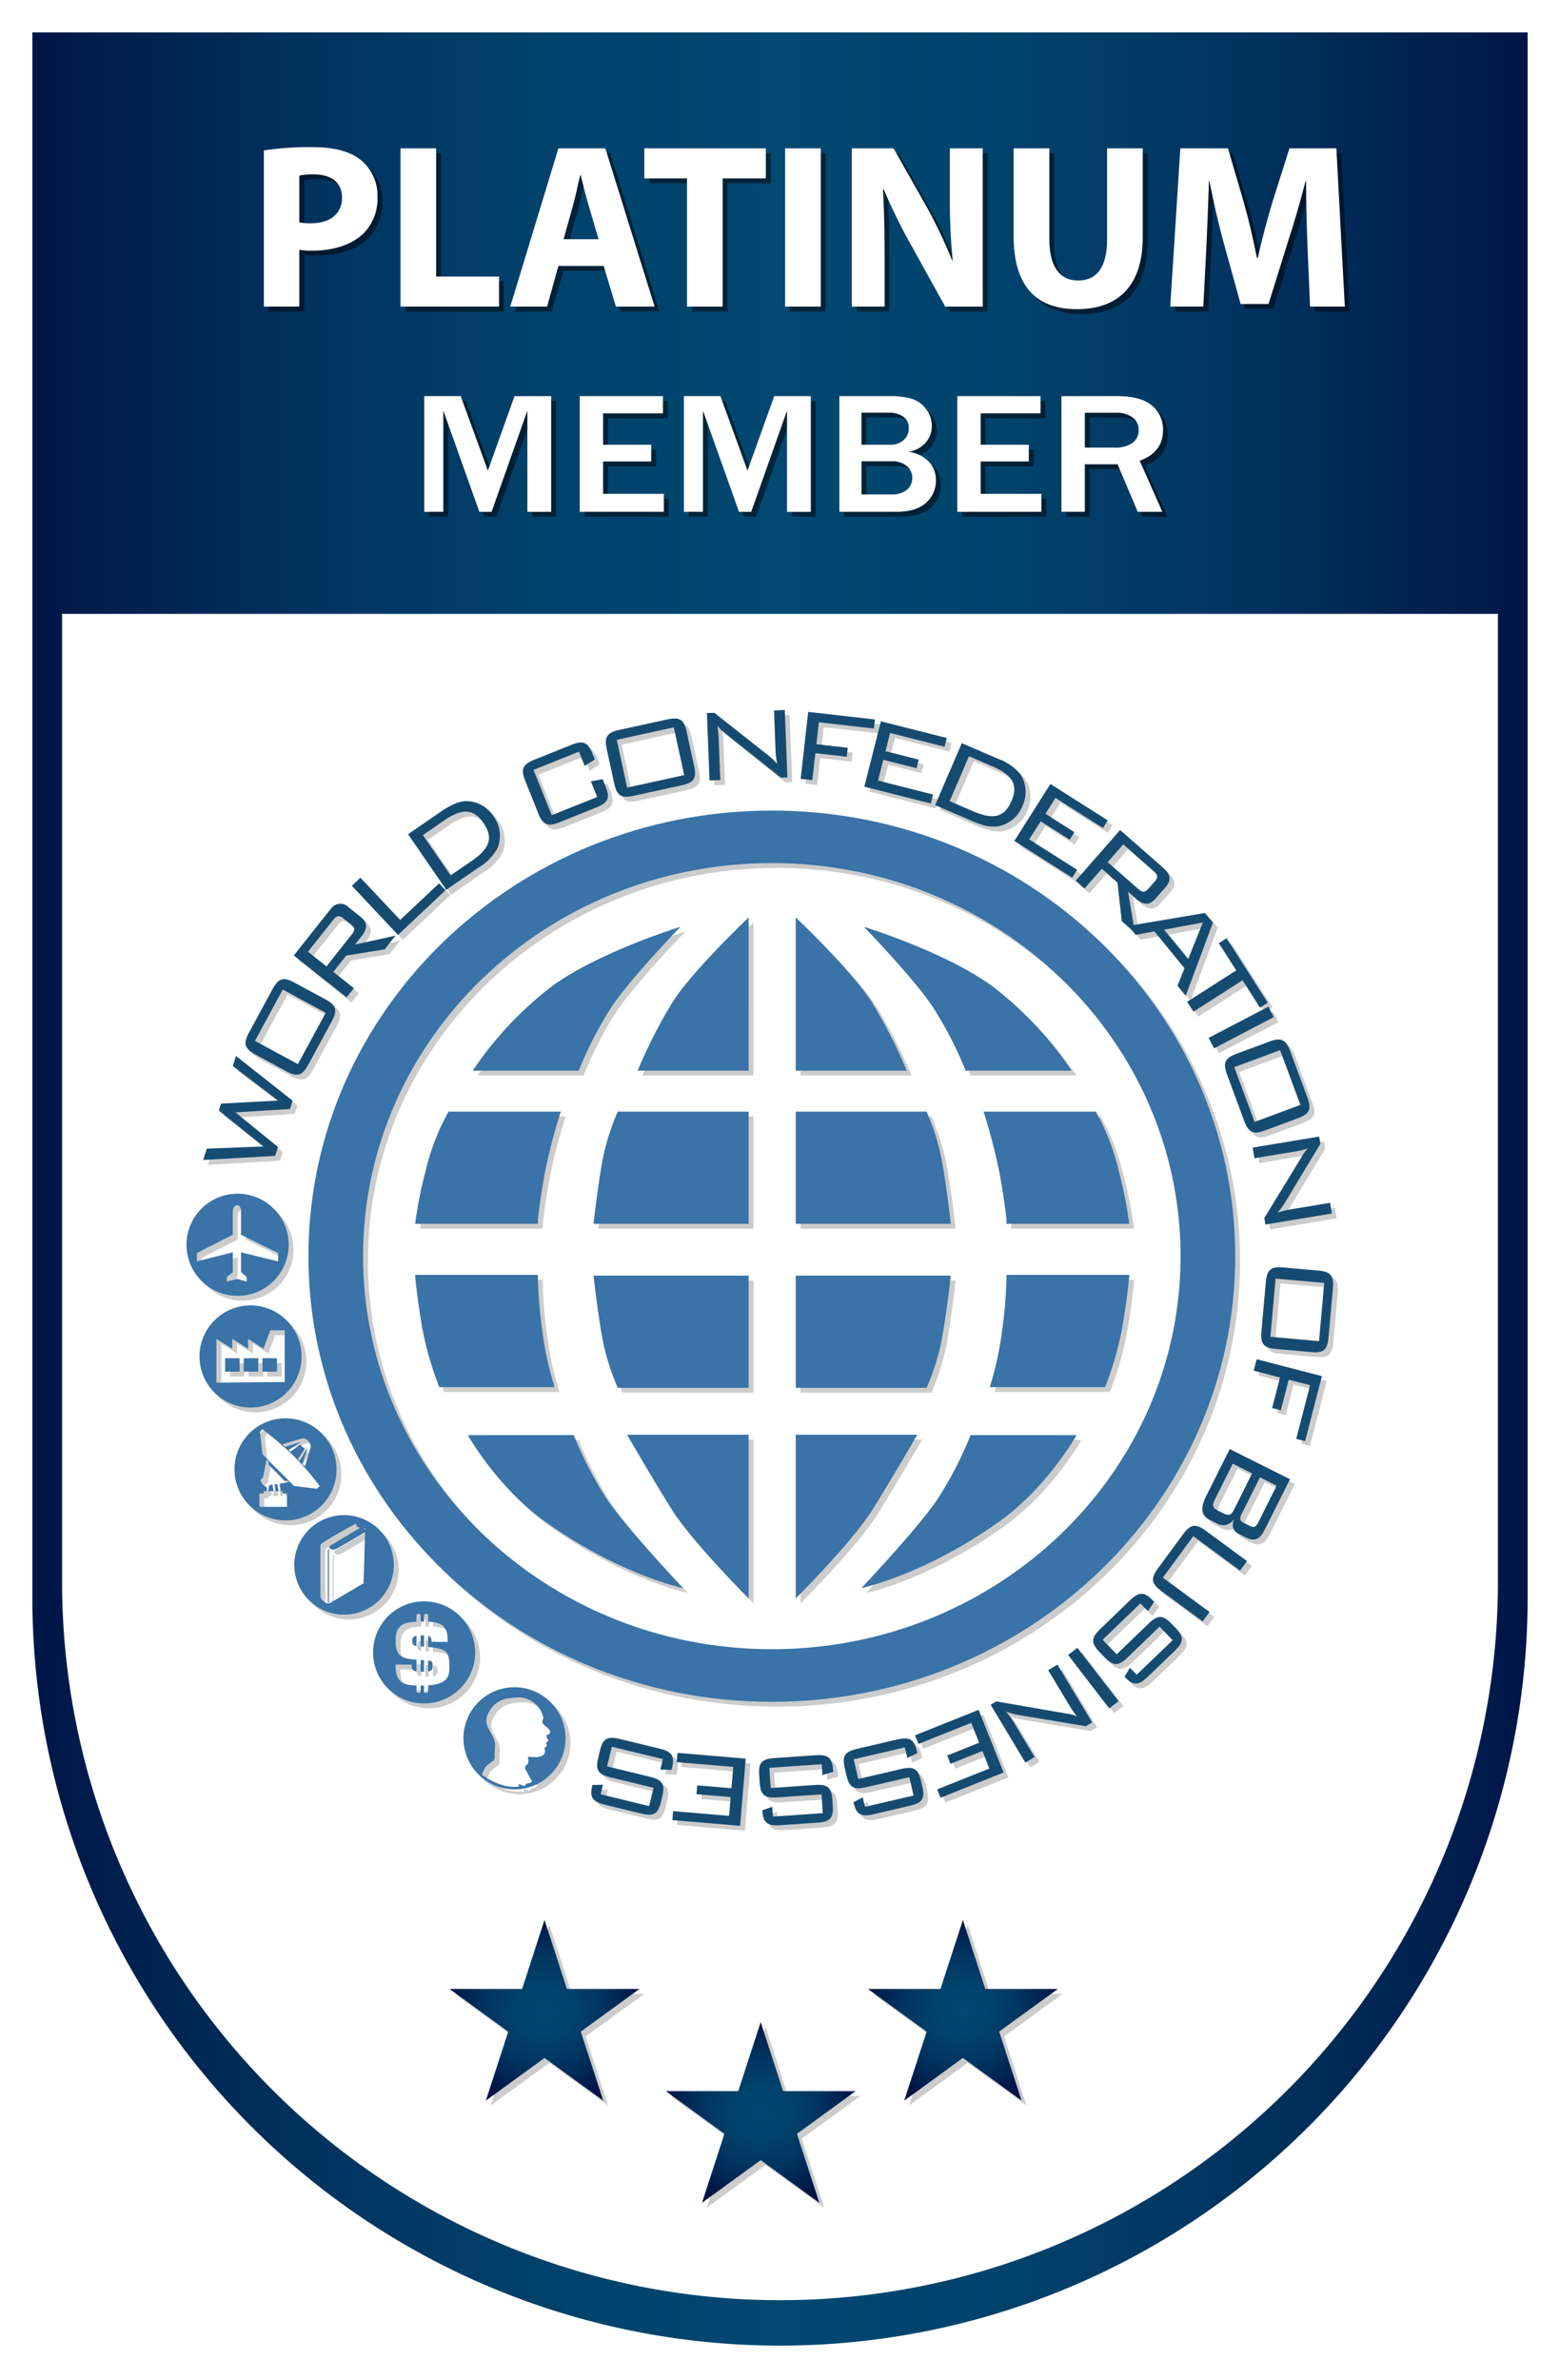 <?xml version="1.0" encoding="UTF-8"?> <svg xmlns="http://www.w3.org/2000/svg" xmlns:xlink="http://www.w3.org/1999/xlink" width="289.267" height="441.067" viewBox="0 0 289.267 441.067"><defs><linearGradient id="linear-gradient" y1="0.5" x2="1" y2="0.5" gradientUnits="objectBoundingBox"><stop offset="0" stop-color="#001446"></stop><stop offset="0.079" stop-color="#002251"></stop><stop offset="0.222" stop-color="#013762"></stop><stop offset="0.364" stop-color="#01436c"></stop><stop offset="0.5" stop-color="#024870"></stop><stop offset="0.636" stop-color="#01436c"></stop><stop offset="0.778" stop-color="#013762"></stop><stop offset="0.921" stop-color="#002251"></stop><stop offset="1" stop-color="#001446"></stop></linearGradient><filter id="Trazado_6165" x="0" y="0" width="289.267" height="441.067"><feOffset dx="2" dy="2"></feOffset><feGaussianBlur stdDeviation="2" result="blur"></feGaussianBlur><feFlood flood-opacity="0.161"></feFlood><feComposite operator="in" in2="blur"></feComposite><feComposite in="SourceGraphic"></feComposite></filter><radialGradient id="radial-gradient" cx="0.5" cy="0.5" r="0.513" gradientUnits="objectBoundingBox"><stop offset="0" stop-color="#024870"></stop><stop offset="0.273" stop-color="#01436c"></stop><stop offset="0.556" stop-color="#013762"></stop><stop offset="0.842" stop-color="#002251"></stop><stop offset="1" stop-color="#001446"></stop></radialGradient></defs><g id="SELLO_PLATINUM" data-name="SELLO PLATINUM" transform="translate(-312.04 -280.52)"><path id="Trazado_6164" data-name="Trazado 6164" d="M588.411,404.35V584.11a133.121,133.121,0,0,1-266.241,0V404.35Z" transform="translate(-0.617 -12.062)" fill="#fff"></path><g transform="matrix(1, 0, 0, 1, 312.04, 280.52)" filter="url(#Trazado_6165)"><path id="Trazado_6165-2" data-name="Trazado 6165" d="M316.04,284.52V574.962a138.634,138.634,0,0,0,277.267,0V284.52ZM587.794,572.049a133.121,133.121,0,0,1-266.241,0V392.288H587.794Z" transform="translate(-312.04 -280.52)" fill="url(#linear-gradient)"></path></g><g id="Grupo_161" data-name="Grupo 161" transform="translate(360.969 307.792)"><g id="Grupo_158" data-name="Grupo 158" transform="translate(0.899 0.899)" opacity="0.5" style="mix-blend-mode: multiply;isolation: isolate"><path id="Trazado_6166" data-name="Trazado 6166" d="M498.432,373.027a5.4,5.4,0,0,0,3.2-1.678,4.514,4.514,0,0,0,1.161-3.085,5.022,5.022,0,0,0-1.143-3.279,5.318,5.318,0,0,0-2.713-1.837,14.875,14.875,0,0,0-3.934-.438h-9.349v21.432h10.49q3.775,0,5.6-1.689a5.476,5.476,0,0,0,1.818-4.168,4.872,4.872,0,0,0-1.309-3.422A6.228,6.228,0,0,0,498.432,373.027Zm-8.679-7.257h5.186a4.525,4.525,0,0,1,2.512.7,2.435,2.435,0,0,1,1.07,2.178,2.832,2.832,0,0,1-.94,2.193,3.59,3.59,0,0,1-2.556.871h-5.272Zm8.394,14.317a4.323,4.323,0,0,1-2.8.832h-5.59v-6.147h5.607a4.2,4.2,0,0,1,2.762.855,2.91,2.91,0,0,1,.024,4.46Z" transform="translate(-378.942 -316.562)"></path><path id="Trazado_6167" data-name="Trazado 6167" d="M436.454,374.813h8.927v-3.1h-8.927V365.9h11.1V362.71H432.12v21.432h15.591v-3.335H436.454Z" transform="translate(-373.553 -316.562)"></path><path id="Trazado_6168" data-name="Trazado 6168" d="M465.4,376.505l-5.028-13.8H453.6v21.432h3.531V365.386l6.691,18.757h2.259l6.641-18.757v18.757h4.413V362.71h-6.79Z" transform="translate(-375.715 -316.562)"></path><path id="Trazado_6169" data-name="Trazado 6169" d="M514.3,374.813h8.926v-3.1H514.3V365.9h11.1V362.71H509.97v21.432h15.59v-3.335H514.3Z" transform="translate(-381.389 -316.562)"></path><path id="Trazado_6170" data-name="Trazado 6170" d="M411.865,376.505l-5.035-13.8h-6.77v21.432H403.6V365.386l6.686,18.757h2.265l6.638-18.757v18.757H423.6V362.71h-6.8Z" transform="translate(-370.326 -316.562)"></path><path id="Trazado_6171" data-name="Trazado 6171" d="M550.279,368.994a5.692,5.692,0,0,0-2.039-4.533q-2.04-1.751-6.382-1.751H531.451v21.432h4.327v-8.811h6.08l3.73,8.811h4.568l-4.2-9.47Q550.279,373.117,550.279,368.994Zm-5.65,2.371a5.679,5.679,0,0,1-3.467.873h-5.384v-6.452H541.5a4.979,4.979,0,0,1,3.153.878,2.734,2.734,0,0,1,1.112,2.277A2.871,2.871,0,0,1,544.629,371.364Z" transform="translate(-383.552 -316.562)"></path><path id="Trazado_6172" data-name="Trazado 6172" d="M384.926,313.747c-1.959-1.567-4.874-2.35-8.965-2.35a54.275,54.275,0,0,0-8.964.61v28.937h6.571v-10.53a11.389,11.389,0,0,0,2.263.174c3.917,0,7.267-1,9.53-3.089a9.146,9.146,0,0,0,2.7-6.963A8.445,8.445,0,0,0,384.926,313.747ZM375.787,325.5a9.837,9.837,0,0,1-2.219-.174v-8.659a11.782,11.782,0,0,1,2.7-.218c3.35,0,5.222,1.61,5.222,4.308C381.488,323.712,379.313,325.5,375.787,325.5Z" transform="translate(-366.998 -311.397)"></path><path id="Trazado_6173" data-name="Trazado 6173" d="M413.436,335.4H401.774V311.639h-6.615v29.329h18.277Z" transform="translate(-369.833 -311.421)"></path><path id="Trazado_6174" data-name="Trazado 6174" d="M437.386,340.968h7.18l-9.138-29.329h-8.7L417.8,340.968h6.831l2.089-7.528h8.4Zm-9.7-12.489,1.741-6.223c.478-1.7.914-3.917,1.349-5.657h.086c.435,1.74.958,3.917,1.479,5.657l1.828,6.223Z" transform="translate(-372.112 -311.421)"></path><path id="Trazado_6175" data-name="Trazado 6175" d="M453.353,340.968h6.615V317.209h8.007v-5.57H445.434v5.57h7.92Z" transform="translate(-374.893 -311.421)"></path><rect id="Rectángulo_157" data-name="Rectángulo 157" width="6.615" height="29.329" transform="translate(96.65 0.218)"></rect><path id="Trazado_6176" data-name="Trazado 6176" d="M512.489,311.639H506.4v8.529a120.887,120.887,0,0,0,.523,12.272h-.087a92.415,92.415,0,0,0-4.787-10.053l-6.092-10.748h-7.745v29.329H494.3v-8.833c0-4.787-.086-8.921-.3-12.837h.174a99.439,99.439,0,0,0,5.092,10.357l6.266,11.314h6.963Z" transform="translate(-379.199 -311.421)"></path><path id="Trazado_6177" data-name="Trazado 6177" d="M533.3,341.447c7.659,0,12.228-4.308,12.228-13.359V311.639h-6.614v16.84c0,5.222-1.916,7.659-5.4,7.659-3.351,0-5.31-2.568-5.31-7.659v-16.84h-6.614V328C521.595,337.313,525.9,341.447,533.3,341.447Z" transform="translate(-382.559 -311.421)"></path><path id="Trazado_6178" data-name="Trazado 6178" d="M584.678,311.639h-8.7l-3.089,9.748c-1,3.263-2,7.136-2.785,10.53h-.174c-.653-3.438-1.523-7.093-2.48-10.487l-2.872-9.791h-8.833l-1.871,29.329h6.135l.566-11.14c.174-3.655.348-8.18.478-12.14h.087c.739,3.829,1.7,8.007,2.654,11.488l3.133,11.314H572.1l3.569-11.445c1.131-3.437,2.35-7.615,3.307-11.357h.087c0,4.264.13,8.528.261,12.054l.479,11.226h6.44Z" transform="translate(-385.808 -311.421)"></path></g><g id="Grupo_160" data-name="Grupo 160"><g id="Grupo_159" data-name="Grupo 159"><path id="Trazado_6179" data-name="Trazado 6179" d="M497.432,372.027a5.394,5.394,0,0,0,3.2-1.678,4.514,4.514,0,0,0,1.161-3.085,5.022,5.022,0,0,0-1.143-3.279,5.318,5.318,0,0,0-2.713-1.837,14.875,14.875,0,0,0-3.934-.438h-9.349v21.432h10.49q3.775,0,5.6-1.689a5.476,5.476,0,0,0,1.818-4.168,4.872,4.872,0,0,0-1.309-3.422A6.228,6.228,0,0,0,497.432,372.027Zm-8.679-7.257h5.186a4.525,4.525,0,0,1,2.512.7,2.435,2.435,0,0,1,1.07,2.178,2.832,2.832,0,0,1-.94,2.194,3.59,3.59,0,0,1-2.556.871h-5.272Zm8.394,14.317a4.323,4.323,0,0,1-2.8.832h-5.59v-6.147h5.607a4.2,4.2,0,0,1,2.762.855,2.91,2.91,0,0,1,.024,4.46Z" transform="translate(-377.942 -315.562)" fill="#fff"></path><path id="Trazado_6180" data-name="Trazado 6180" d="M435.454,373.813h8.927v-3.1h-8.927V364.9h11.1V361.71H431.12v21.432h15.591v-3.335H435.454Z" transform="translate(-372.553 -315.562)" fill="#fff"></path><path id="Trazado_6181" data-name="Trazado 6181" d="M464.4,375.505l-5.028-13.8H452.6v21.432h3.531V364.386l6.691,18.757h2.259l6.641-18.757v18.757h4.413V361.71h-6.79Z" transform="translate(-374.715 -315.562)" fill="#fff"></path><path id="Trazado_6182" data-name="Trazado 6182" d="M513.3,373.813h8.926v-3.1H513.3V364.9h11.1V361.71H508.97v21.432h15.59v-3.335H513.3Z" transform="translate(-380.389 -315.562)" fill="#fff"></path><path id="Trazado_6183" data-name="Trazado 6183" d="M410.865,375.505l-5.035-13.8h-6.77v21.432H402.6V364.386l6.686,18.757h2.265l6.638-18.757v18.757H422.6V361.71h-6.8Z" transform="translate(-369.326 -315.562)" fill="#fff"></path><path id="Trazado_6184" data-name="Trazado 6184" d="M549.279,367.994a5.692,5.692,0,0,0-2.039-4.533q-2.04-1.751-6.382-1.751H530.451v21.432h4.327v-8.811h6.08l3.73,8.811h4.568l-4.2-9.47Q549.279,372.117,549.279,367.994Zm-5.65,2.371a5.679,5.679,0,0,1-3.467.873h-5.384v-6.452H540.5a4.979,4.979,0,0,1,3.153.878,2.733,2.733,0,0,1,1.112,2.277A2.871,2.871,0,0,1,543.629,370.364Z" transform="translate(-382.552 -315.562)" fill="#fff"></path><path id="Trazado_6185" data-name="Trazado 6185" d="M383.926,312.747c-1.959-1.567-4.874-2.35-8.965-2.35a54.278,54.278,0,0,0-8.964.61v28.937h6.571v-10.53a11.389,11.389,0,0,0,2.263.174c3.917,0,7.267-1,9.53-3.089a9.146,9.146,0,0,0,2.7-6.963A8.445,8.445,0,0,0,383.926,312.747ZM374.787,324.5a9.839,9.839,0,0,1-2.219-.174v-8.659a11.783,11.783,0,0,1,2.7-.218c3.35,0,5.222,1.61,5.222,4.308C380.488,322.712,378.313,324.5,374.787,324.5Z" transform="translate(-365.998 -310.397)" fill="#fff"></path><path id="Trazado_6186" data-name="Trazado 6186" d="M412.436,334.4H400.774V310.639h-6.615v29.329h18.277Z" transform="translate(-368.833 -310.421)" fill="#fff"></path><path id="Trazado_6187" data-name="Trazado 6187" d="M436.386,339.968h7.18l-9.138-29.329h-8.7L416.8,339.968h6.831l2.089-7.528h8.4Zm-9.7-12.489,1.741-6.223c.478-1.7.914-3.917,1.349-5.657h.086c.435,1.74.958,3.917,1.479,5.657l1.828,6.223Z" transform="translate(-371.112 -310.421)" fill="#fff"></path><path id="Trazado_6188" data-name="Trazado 6188" d="M452.353,339.968h6.615V316.209h8.007v-5.57H444.434v5.57h7.92Z" transform="translate(-373.893 -310.421)" fill="#fff"></path><rect id="Rectángulo_158" data-name="Rectángulo 158" width="6.615" height="29.329" transform="translate(96.65 0.218)" fill="#fff"></rect><path id="Trazado_6189" data-name="Trazado 6189" d="M511.489,310.639H505.4v8.529a120.888,120.888,0,0,0,.522,12.272h-.087a92.407,92.407,0,0,0-4.787-10.053l-6.092-10.748h-7.745v29.329H493.3v-8.833c0-4.787-.086-8.921-.3-12.837h.174a99.433,99.433,0,0,0,5.092,10.357l6.266,11.314h6.963Z" transform="translate(-378.199 -310.421)" fill="#fff"></path><path id="Trazado_6190" data-name="Trazado 6190" d="M532.3,340.447c7.659,0,12.228-4.308,12.228-13.359V310.639h-6.614v16.84c0,5.222-1.916,7.659-5.4,7.659-3.351,0-5.31-2.568-5.31-7.659v-16.84h-6.614V327C520.595,336.313,524.9,340.447,532.3,340.447Z" transform="translate(-381.559 -310.421)" fill="#fff"></path><path id="Trazado_6191" data-name="Trazado 6191" d="M583.678,310.639h-8.7l-3.089,9.748c-1,3.263-2,7.136-2.785,10.53h-.174c-.653-3.438-1.523-7.093-2.48-10.487l-2.873-9.791h-8.833l-1.871,29.329h6.135l.566-11.14c.174-3.655.348-8.18.479-12.14h.087c.739,3.829,1.7,8.007,2.654,11.488l3.133,11.314H571.1l3.569-11.445c1.131-3.437,2.35-7.615,3.307-11.357h.087c0,4.264.13,8.528.261,12.054l.479,11.227h6.44Z" transform="translate(-384.808 -310.421)" fill="#fff"></path></g></g></g><g id="Grupo_165" data-name="Grupo 165" transform="translate(395.402 636.33)"><g id="Grupo_162" data-name="Grupo 162" transform="translate(0.899 0.899)" opacity="0.2" style="mix-blend-mode: multiply;isolation: isolate"><path id="Trazado_6192" data-name="Trazado 6192" d="M422.891,676.706l4.157,12.792H440.5L429.617,697.4l4.157,12.791-10.882-7.906L412.01,710.2l4.156-12.791L405.285,689.5h13.45Z" transform="translate(-405.285 -676.706)"></path><path id="Trazado_6193" data-name="Trazado 6193" d="M467.46,697.764l4.157,12.792h13.45l-10.881,7.905,4.156,12.792-10.881-7.906-10.882,7.906,4.157-12.792-10.881-7.905H463.3Z" transform="translate(-409.771 -678.826)"></path><path id="Trazado_6194" data-name="Trazado 6194" d="M509.154,676.706l4.157,12.792h13.45L515.88,697.4l4.157,12.791-10.882-7.906L498.273,710.2l4.156-12.791L491.548,689.5H505Z" transform="translate(-413.968 -676.706)"></path></g><g id="Grupo_164" data-name="Grupo 164"><g id="Grupo_163" data-name="Grupo 163"><path id="Trazado_6195" data-name="Trazado 6195" d="M421.891,675.706l4.157,12.792H439.5L428.617,696.4l4.157,12.791-10.882-7.906L411.01,709.2l4.156-12.791L404.285,688.5h13.45Z" transform="translate(-404.285 -675.706)" fill="url(#radial-gradient)"></path><path id="Trazado_6196" data-name="Trazado 6196" d="M466.46,696.764l4.157,12.792h13.45l-10.881,7.905,4.156,12.792-10.881-7.906-10.882,7.906,4.157-12.792-10.881-7.905H462.3Z" transform="translate(-408.771 -677.826)" fill="url(#radial-gradient)"></path><path id="Trazado_6197" data-name="Trazado 6197" d="M508.154,675.706l4.157,12.792h13.45L514.88,696.4l4.157,12.791-10.882-7.906L497.273,709.2l4.156-12.791L490.548,688.5H504Z" transform="translate(-412.968 -675.706)" fill="url(#radial-gradient)"></path></g></g></g><g id="Grupo_169" data-name="Grupo 169" transform="translate(346.642 412.105)"><g id="Grupo_166" data-name="Grupo 166" transform="translate(0.899 0.899)" opacity="0.2" style="mix-blend-mode: multiply;isolation: isolate"><path id="Trazado_6198" data-name="Trazado 6198" d="M354.494,517.949l.657-2.1,10.542-.4-8.308-6.662.406-1.282,10.592-.563-8.4-6.4.588-1.865,10.49,8.283-.487,1.551-10.1.616,7.88,6.419-.526,1.643Z" transform="translate(-351.412 -434.561)" fill-rule="evenodd"></path><path id="Trazado_6199" data-name="Trazado 6199" d="M378.088,489.073l-6.561-3.546v-2.411a7.313,7.313,0,0,1,.719.349l5.8,3.134c2.011,1.094,2.268,2.011,1.148,4.082l-4.312,7.963c-.979,1.8-1.79,2.289-3.36,1.634v-2.442l1.4.757Zm-6.561-3.546-1.407-.762-5.153,9.52,6.561,3.552v2.442c-.217-.092-.45-.205-.7-.338l-5.8-3.141c-2.041-1.106-2.249-2.049-1.139-4.1l4.312-7.959c.982-1.813,1.79-2.263,3.319-1.622Z" transform="translate(-352.291 -432.967)" fill-rule="evenodd"></path><path id="Trazado_6200" data-name="Trazado 6200" d="M380.08,477.841l3.81-4.811c.6-.748.712-1.243-.122-1.9L382.341,470c-.817-.648-1.289-.442-1.891.317l-.37.469v-2.575a2.089,2.089,0,0,1,3.252-.241l2.179,1.726c1.374,1.087,1.368,2.186.187,3.675l-1.2,1.51,7.54-1.671-2.023,2.546-7.118,1.152-2.4,3.025,3.813,3.016-1.353,1.712-2.882-2.285ZM375.8,476.2l3.436,2.717.848-1.074v4.533l-6.916-5.48,6.552-8.262c.122-.154.245-.3.364-.424v2.575Z" transform="translate(-353.291 -431.403)" fill-rule="evenodd"></path><path id="Trazado_6201" data-name="Trazado 6201" d="M385.137,463.439l1.588-1.49,7.368,7.828,7.222-6.789,1.193,1.269-8.81,8.285Z" transform="translate(-354.496 -430.864)" fill-rule="evenodd"></path><path id="Trazado_6202" data-name="Trazado 6202" d="M405.607,459.243l2.9-1.992c3.212-2.219,4.186-4.157,2.182-7.071-1.435-2.085-3.033-2.5-5.082-1.663v-1.954a5.78,5.78,0,0,1,1.735-.4,6.007,6.007,0,0,1,5.184,2.749,6.121,6.121,0,0,1,.8,5.945,9.56,9.56,0,0,1-3.586,3.646l-4.137,2.85Zm-6.124-6.781,5.138,7.459.986-.678v2.114l-1.788,1.235L396.727,452.3l5.923-4.082a14.748,14.748,0,0,1,2.957-1.657v1.954a12.327,12.327,0,0,0-2.247,1.27Z" transform="translate(-355.663 -429.275)" fill-rule="evenodd"></path><path id="Trazado_6203" data-name="Trazado 6203" d="M422.372,439.148l3.373,8.408,8.43-3.379-1.166-2.9,2.188-.407.545,1.37c.866,2.16.459,3-1.723,3.877l-6.8,2.728c-2.187.877-3.1.534-3.947-1.6l-2.448-6.113c-.857-2.135-.437-3.006,1.744-3.882l6.8-2.727c2.188-.881,3.06-.55,3.927,1.606l.441,1.1-1.882,1.174-1.05-2.627Z" transform="translate(-358.047 -428.057)" fill-rule="evenodd"></path><path id="Trazado_6204" data-name="Trazado 6204" d="M452.032,439.624l-1.928-8.851-4.324.945v-1.735l3.1-.676c2.3-.5,3.106-.011,3.6,2.237l1.4,6.438c.493,2.245-.04,3.034-2.337,3.535l-5.766,1.26V440.99Zm-6.252-7.906-6.251,1.368,1.927,8.85,4.324-.945v1.787l-3.085.673c-2.283.5-3.127.035-3.629-2.235l-1.4-6.438c-.5-2.271.088-3.042,2.372-3.541l5.743-1.253Z" transform="translate(-359.767 -427.56)" fill-rule="evenodd"></path><path id="Trazado_6205" data-name="Trazado 6205" d="M458.343,427.951l1.371-.054,10.1,7.965a11.758,11.758,0,0,1,1.559,1.515,17.271,17.271,0,0,1-.322-3.062l-.266-6.849,2-.081.484,12.486-1.218.046-10.4-8.291a5.778,5.778,0,0,1-1.371-1.354,22.169,22.169,0,0,1,.26,2.729l.285,7.357-2,.079Z" transform="translate(-361.865 -427.385)" fill-rule="evenodd"></path><path id="Trazado_6206" data-name="Trazado 6206" d="M479.074,427.774l12.369,1.4-.19,1.681L481.044,429.7l-.45,4.063,5.82.659-.189,1.66-5.823-.658-.567,5-2.167-.242Z" transform="translate(-363.811 -427.424)" fill-rule="evenodd"></path><path id="Trazado_6207" data-name="Trazado 6207" d="M493.872,429.713l12.219,3.092-.413,1.622-10.1-2.556-.852,3.377,6.163,1.564-.4,1.593-6.169-1.558-.969,3.849,10.2,2.585-.428,1.663L490.8,441.826Z" transform="translate(-365.133 -427.619)" fill-rule="evenodd"></path><path id="Trazado_6208" data-name="Trazado 6208" d="M514.085,447.44c2.615.779,4.311.185,5.48-2.526,1.344-3.114,0-4.877-3.568-6.407l-1.912-.828V435.83l2.864,1.235a9.684,9.684,0,0,1,4.232,2.874,6.012,6.012,0,0,1,.434,5.857,6.091,6.091,0,0,1-4.608,3.842,6.688,6.688,0,0,1-2.922-.319Zm-2.412-10.8-3.579,8.325,4.327,1.857a15.043,15.043,0,0,0,1.665.618v1.88a18.905,18.905,0,0,1-2.069-.773L505.4,445.7l4.942-11.484,3.743,1.609v1.848Z" transform="translate(-366.602 -428.073)" fill-rule="evenodd"></path><path id="Trazado_6209" data-name="Trazado 6209" d="M528.416,442.626l10.64,6.749-.891,1.411-8.8-5.58-1.867,2.945,5.374,3.408-.881,1.394-5.374-3.41-2.133,3.355,8.887,5.633-.912,1.452-10.729-6.8Z" transform="translate(-368.246 -428.919)" fill-rule="evenodd"></path><path id="Trazado_6210" data-name="Trazado 6210" d="M544.9,462.091l1.052.923c.719.639,1.205.777,1.909-.03l1.2-1.362c.692-.787.508-1.267-.22-1.9l-3.938-3.456v-2.151l5.654,4.961c1.439,1.253,1.631,2.333.487,3.643l-1.842,2.093c-1.145,1.313-2.243,1.252-3.676,0l-.623-.55Zm0,8.639v-2.347l.465,2.757Zm-1.7-15.959-2.895,3.3,4.6,4.021v2.164l-.821-.721.821,4.849v2.347L542.924,469l-.8-7.167-2.891-2.542-3.22,3.657-1.637-1.435,8.237-9.4,2.281,1.995v2.151Z" transform="translate(-369.519 -429.874)" fill-rule="evenodd"></path><path id="Trazado_6211" data-name="Trazado 6211" d="M556.331,477.754l2.718-6.778-3.593.666V469.88l3.993-.672,1.475,1.8-5.049,13.545-.419-.509v-4.1l.2-.492-.2-.244v-2.524Zm-.875-6.112-3.593.662,3.593,4.382v2.524l-5.4-6.6-3.443.656-1.362-1.666,10.208-1.719Zm0,8.3v4.1l-1.108-1.353Z" transform="translate(-370.613 -431.595)" fill-rule="evenodd"></path><path id="Trazado_6212" data-name="Trazado 6212" d="M558.533,488.028l-1.172-1.839,9.1-5.817-3.229-5.044,1.439-.913,7.632,11.945-1.435.913-3.234-5.068Z" transform="translate(-371.832 -432.119)" fill-rule="evenodd"></path><path id="Trazado_6213" data-name="Trazado 6213" d="M572.871,488.516l1,1.934L562.8,496.233l-1.013-1.935Z" transform="translate(-372.278 -433.538)" fill-rule="evenodd"></path><path id="Trazado_6214" data-name="Trazado 6214" d="M573.017,509.672l6.126-2.273-3.767-10.151-2.359.876V495.8l.425-.157c2.176-.808,3.03-.336,3.837,1.851l3.147,8.491c.82,2.211.437,3.075-1.72,3.877l-5.688,2.112Zm-2.372.879,2.372-.879v2.3l-.483.179c-2.161.8-3.012.386-3.828-1.828l-3.142-8.487c-.811-2.191-.478-3.1,1.7-3.9l5.753-2.131v2.327l-6.133,2.272Z" transform="translate(-372.617 -434.218)" fill-rule="evenodd"></path><path id="Trazado_6215" data-name="Trazado 6215" d="M583.2,515.282l.224,1.348-6.647,11.023a11.915,11.915,0,0,1-1.309,1.732,17.316,17.316,0,0,1,3-.7l6.766-1.122.325,1.978-12.326,2.043-.205-1.2,6.94-11.358a5.835,5.835,0,0,1,1.163-1.528,18.505,18.505,0,0,1-2.677.6l-7.259,1.205-.325-1.975Z" transform="translate(-373.192 -436.233)" fill-rule="evenodd"></path><path id="Trazado_6216" data-name="Trazado 6216" d="M579.323,555.545l4.027.362.968-10.789-4.995-.445v-2.19l3.932.349c2.318.211,2.877,1,2.666,3.32l-.808,9.022c-.205,2.345-.915,2.97-3.2,2.766l-2.586-.23Zm-4.99-.445,4.99.445v2.165l-3.981-.354c-2.292-.205-2.883-.946-2.672-3.3l.808-9.017c.2-2.322.9-3,3.211-2.792l2.634.232v2.19l-4.026-.358Z" transform="translate(-373.369 -438.944)" fill-rule="evenodd"></path><path id="Trazado_6217" data-name="Trazado 6217" d="M583.726,564.3l-3.112,12.048-1.647-.419,2.57-9.948-3.963-1.019-1.466,5.669-1.612-.418,1.466-5.668-4.884-1.261.554-2.116Z" transform="translate(-373.213 -440.852)" fill-rule="evenodd"></path><path id="Trazado_6218" data-name="Trazado 6218" d="M569.313,593.931c.8.406,1.16.127,1.573-.711l3.375-6.757-3.085-1.55-2.555,5.1v-3.636l1.093-2.192-1.093-.548V581.2l8.125,4.064-4.728,9.43c-.851,1.7-1.845,2.169-3.4,1.39v-2.5Zm-.692-3.916-.833,1.656c-.415.838-.385,1.311.4,1.7l.434.215v2.5l-.006,0-1.3-.651c-.934-.466-1.549-1.175-.924-2.9a2.274,2.274,0,0,1-3.207.922l-1.419-.712c-1.494-.752-1.647-2.18-.569-4.338l4.373-8.729,3.057,1.53v2.439l-2.494-1.253-3.382,6.763c-.489.971-.349,1.443.674,1.951l.93.465c1.04.522,1.512.335,1.992-.623l2.28-4.563Z" transform="translate(-372.147 -442.714)" fill-rule="evenodd"></path><path id="Trazado_6219" data-name="Trazado 6219" d="M557.79,597.415l-5.642,7.684,8.653,6.368-1.275,1.732-7.688-5.651c-1.854-1.366-1.974-2.3-.575-4.2l4.6-6.249c1.38-1.879,2.326-2.1,4.2-.724l7.69,5.657-1.291,1.756Z" transform="translate(-371.123 -444.306)" fill-rule="evenodd"></path><path id="Trazado_6220" data-name="Trazado 6220" d="M552.726,618.1l-2.43-2.514-5.933,5.716c-1.713,1.654-2.668,1.61-4.244-.016l-.97-1.011c-1.591-1.657-1.56-2.6.147-4.239l5.493-5.3c1.7-1.634,2.668-1.657,4.257,0l.242.246-1.141,1.739-1.4-1.447-7.013,6.749,2.6,2.705,5.924-5.7c1.68-1.617,2.622-1.657,4.244.017l.756.788c1.606,1.674,1.53,2.616-.147,4.239l-5.028,4.831c-1.567,1.515-2.61,1.712-4.1.164l-.187-.193,1-1.667,1.253,1.3Z" transform="translate(-369.882 -445.717)" fill-rule="evenodd"></path><path id="Trazado_6221" data-name="Trazado 6221" d="M542.171,630.524l-1.729,1.337-7.632-9.9,1.722-1.329Z" transform="translate(-369.361 -446.837)" fill-rule="evenodd"></path><path id="Trazado_6222" data-name="Trazado 6222" d="M535.662,634.8l-1.172.709L521.8,633.391a12.543,12.543,0,0,1-2.093-.58,17.288,17.288,0,0,1,1.755,2.533L525,641.217l-1.72,1.034-6.436-10.717,1.043-.622,13.11,2.269a5.811,5.811,0,0,1,1.848.522,19.679,19.679,0,0,1-1.54-2.268l-3.788-6.312,1.713-1.028Z" transform="translate(-367.753 -447.185)" fill-rule="evenodd"></path><path id="Trazado_6223" data-name="Trazado 6223" d="M517.68,645.029l-11.7,4.675-.618-1.55,9.676-3.865-1.291-3.242-5.919,2.362-.6-1.53,5.905-2.362-1.465-3.689-9.783,3.906-.637-1.6,11.8-4.714Z" transform="translate(-366.184 -448.125)" fill-rule="evenodd"></path><path id="Trazado_6224" data-name="Trazado 6224" d="M499.51,649.891l-.792-3.4-8.03,1.863c-2.323.54-3.121,0-3.626-2.19l-.321-1.368c-.517-2.243,0-3.033,2.3-3.564l7.437-1.729c2.3-.532,3.132-.053,3.653,2.186l.083.331-1.872.908-.459-1.961-9.481,2.206.844,3.654,8-1.859c2.283-.525,3.109-.072,3.635,2.193l.247,1.059c.53,2.267-.022,3.038-2.3,3.566l-6.794,1.577c-2.12.492-3.114.127-3.6-1.972l-.068-.26,1.718-.919.41,1.773Z" transform="translate(-364.705 -448.717)" fill-rule="evenodd"></path><path id="Trazado_6225" data-name="Trazado 6225" d="M480.914,653.5l-.239-3.476-8.228.563c-2.368.164-3.078-.495-3.238-2.739l-.085-1.4c-.163-2.3.471-2.994,2.821-3.155l7.619-.525c2.354-.162,3.106.44,3.257,2.738l.033.336-2,.6-.134-2.009L471,645.1l.26,3.744,8.2-.566c2.317-.161,3.073.422,3.235,2.745l.064,1.082c.169,2.32-.5,3-2.825,3.159l-6.955.478c-2.176.148-3.106-.371-3.25-2.52l-.022-.266,1.836-.635.129,1.811Z" transform="translate(-362.948 -449.062)" fill-rule="evenodd"></path><path id="Trazado_6226" data-name="Trazado 6226" d="M463.779,655.8l-12.565-1.054.141-1.665,10.382.872.3-3.476-6.338-.534.131-1.64,6.343.532.337-3.955L452.022,644l.15-1.717,12.65,1.067Z" transform="translate(-361.148 -449.016)" fill-rule="evenodd"></path><path id="Trazado_6227" data-name="Trazado 6227" d="M445.233,651.834l.82-3.387-8.015-1.942c-2.31-.565-2.784-1.4-2.255-3.594l.327-1.362c.541-2.239,1.368-2.712,3.657-2.158l7.411,1.8c2.3.555,2.831,1.359,2.292,3.593l-.082.331-2.077-.032.473-1.955-9.465-2.291-.887,3.643,7.987,1.936c2.265.553,2.8,1.331,2.255,3.588l-.254,1.065c-.545,2.257-1.38,2.7-3.654,2.151l-6.778-1.643c-2.111-.513-2.843-1.29-2.331-3.383l.055-.261,1.946-.052-.422,1.764Z" transform="translate(-359.465 -448.704)" fill-rule="evenodd"></path><path id="Trazado_6228" data-name="Trazado 6228" d="M462.111,603.526h0v9.751h0c47.458,0,85.929-36.978,85.929-82.578s-38.471-82.593-85.929-82.593h0v9.734h0c41.862,0,75.795,32.625,75.795,72.859,0,40.211-33.933,72.827-75.795,72.827m0,0c-41.868,0-75.8-32.616-75.8-72.827,0-40.234,33.933-72.857,75.8-72.859v-9.734c-47.458,0-85.926,36.979-85.926,82.593,0,45.6,38.468,82.576,85.926,82.578Z" transform="translate(-353.595 -429.471)" fill-rule="evenodd"></path><path id="Trazado_6229" data-name="Trazado 6229" d="M410.065,498.717a66.089,66.089,0,0,1,14.826-15.75c8.8-6.341,23.688-10.909,23.688-10.909s-9.253,9.517-12.867,14.989a69.946,69.946,0,0,0-5.992,11.67Z" transform="translate(-357.006 -431.882)" fill-rule="evenodd"></path><path id="Trazado_6230" data-name="Trazado 6230" d="M425.2,510.141a103.034,103.034,0,0,0-2.764,10.378c-1.015,5.086-1.493,9.616-1.493,9.616v.8H398.179a82.17,82.17,0,0,1,2.007-10.04,41.656,41.656,0,0,1,4.2-10.754Z" transform="translate(-355.809 -435.715)" fill-rule="evenodd"></path><path id="Trazado_6231" data-name="Trazado 6231" d="M424.039,564.589A59.724,59.724,0,0,1,421.746,554a82.178,82.178,0,0,1-.81-10.207H398.172s.352,4.357,1.368,10.037a59.555,59.555,0,0,0,3.131,10.758h21.368Z" transform="translate(-355.809 -439.103)" fill-rule="evenodd"></path><path id="Trazado_6232" data-name="Trazado 6232" d="M409.043,576.8s5.465,9.711,14.3,16c14.033,9.988,25.6,12.349,25.6,12.349s-10.64-11.208-14.254-16.685a70.063,70.063,0,0,1-6-11.666Z" transform="translate(-356.903 -442.425)" fill-rule="evenodd"></path><path id="Trazado_6233" data-name="Trazado 6233" d="M529.223,498.717a66.044,66.044,0,0,0-14.823-15.75c-8.791-6.341-23.679-10.909-23.679-10.909s9.244,9.517,12.852,14.989a70.1,70.1,0,0,1,6,11.67Z" transform="translate(-365.124 -431.882)" fill-rule="evenodd"></path><path id="Trazado_6234" data-name="Trazado 6234" d="M515.376,510.141a103.267,103.267,0,0,1,2.76,10.378c1.019,5.086,1.5,9.616,1.5,9.616v.8H542.4a80.889,80.889,0,0,0-2-10.04,42.049,42.049,0,0,0-4.2-10.754Z" transform="translate(-367.606 -435.715)" fill-rule="evenodd"></path><path id="Trazado_6235" data-name="Trazado 6235" d="M516.537,564.589a60.547,60.547,0,0,0,2.3-10.588,83.326,83.326,0,0,0,.808-10.207h22.773s-.361,4.357-1.38,10.037a58.794,58.794,0,0,1-3.127,10.758H516.537Z" transform="translate(-367.607 -439.103)" fill-rule="evenodd"></path><path id="Trazado_6236" data-name="Trazado 6236" d="M530.1,576.8s-5.472,9.711-14.309,16c-14.027,9.988-25.6,12.349-25.6,12.349s10.646-11.208,14.26-16.685a70.45,70.45,0,0,0,5.994-11.666Z" transform="translate(-365.071 -442.425)" fill-rule="evenodd"></path><path id="Trazado_6237" data-name="Trazado 6237" d="M464.644,470.139s-10.472,9.906-14.147,15.747a94.023,94.023,0,0,0-6.436,12.638h20.582Z" transform="translate(-360.428 -431.689)" fill-rule="evenodd"></path><path id="Trazado_6238" data-name="Trazado 6238" d="M439.466,510.141a42.393,42.393,0,0,0-2.528,7.578c-.973,4.25-1.97,13.217-1.97,13.217h28.761V510.141Z" transform="translate(-359.512 -435.715)" fill-rule="evenodd"></path><path id="Trazado_6239" data-name="Trazado 6239" d="M464.425,607.072s-10.493-10.508-14.165-16.346-8.376-14-8.376-14h22.54Z" transform="translate(-360.209 -442.417)" fill-rule="evenodd"></path><path id="Trazado_6240" data-name="Trazado 6240" d="M439.466,564.731a42.638,42.638,0,0,1-2.528-7.58c-.973-4.252-1.97-13.217-1.97-13.217h28.761v20.8Z" transform="translate(-359.512 -439.117)" fill-rule="evenodd"></path><path id="Trazado_6241" data-name="Trazado 6241" d="M476.659,470.139s10.466,9.906,14.138,15.747a93.552,93.552,0,0,1,6.441,12.638H476.659Z" transform="translate(-363.709 -431.689)" fill-rule="evenodd"></path><path id="Trazado_6242" data-name="Trazado 6242" d="M500.916,510.141a41.808,41.808,0,0,1,2.528,7.578c.976,4.25,1.97,13.217,1.97,13.217H476.659V510.141Z" transform="translate(-363.709 -435.715)" fill-rule="evenodd"></path><path id="Trazado_6243" data-name="Trazado 6243" d="M476.659,607.072s10.5-10.508,14.162-16.346,8.369-14,8.369-14H476.659Z" transform="translate(-363.709 -442.417)" fill-rule="evenodd"></path><path id="Trazado_6244" data-name="Trazado 6244" d="M488.829,543.935h-12.17v20.8h24.257a42.038,42.038,0,0,0,2.527-7.58c.976-4.252,1.97-13.217,1.97-13.217H488.829" transform="translate(-363.709 -439.117)" fill-rule="evenodd"></path><path id="Trazado_6245" data-name="Trazado 6245" d="M408.443,620.52a9.459,9.459,0,0,1-8.3,9.39v-3.317c3.578-.355,3.52-2.038,3.52-3.746,0-2.453-.737-3.022-3.52-3.29v-1.873a1.384,1.384,0,0,1,.209.888h2.987v-.487c0-2.542-1.364-3.1-3.2-3.223v-3.734a9.464,9.464,0,0,1,8.3,9.392m-8.3,3.42c.295-.147.414-.412.414-.893,0-.6-.061-.836-.414-.951Zm0,5.97a9.576,9.576,0,0,1-1.165.072c-.108,0-.218,0-.328-.006V626.67c.113,0,.209-.01.318-.01v1.1c0,.144.162.255.376.255s.386-.112.386-.255v-1.129c.144-.011.281-.022.413-.035Zm-1.493-18.847c.111-.005.22-.006.328-.006a9.222,9.222,0,0,1,1.165.071v3.734c-.134-.011-.272-.017-.413-.022v-1.207c0-.143-.171-.259-.386-.259s-.376.116-.376.259v1.193c-.11-.005-.211-.005-.318-.005Zm1.493,6.621v1.873c-.131-.014-.269-.024-.413-.037v-2.077a.725.725,0,0,1,.413.24m0,4.411v1.844a1.42,1.42,0,0,1-.413.123v-2.044a2.226,2.226,0,0,1,.413.077m-1.493,2.023v-2.18l.275.02h.043v2.158l-.318,0m0-4.683V617.37c.113,0,.211,0,.318,0v2.087Zm0,10.54a9.475,9.475,0,0,1-1.469-.166v-3.164c.126,0,.255.011.382.013v1.1c0,.144.172.255.392.255s.38-.112.38-.255v-1.091c.088,0,.177,0,.279,0h.036Zm-1.469-18.748a9.58,9.58,0,0,1,1.469-.165v3.758h-.036c-.1,0-.191.005-.279.005v-1.193c0-.143-.172-.259-.38-.259s-.392.116-.392.259v1.2c-.128,0-.256.013-.382.019Zm1.469,6.142v2.066l-.315-.023v-2.03c.088-.006.172-.013.279-.013Zm0,4.569v2.18h-.036l-.279,0v-2.2Zm-1.469,2.021v-2.123l.382.031v2.2a1.585,1.585,0,0,1-.382-.1m0-4.726V617.57a1.51,1.51,0,0,1,.382-.12v1.89a1.232,1.232,0,0,1-.382-.107m0,10.577a9.464,9.464,0,0,1,0-18.582v3.625c-2.185.134-3.495.748-3.495,3.529,0,2.9,1.276,3.272,3.495,3.453v2.123c-.389-.165-.529-.5-.529-1.175h-2.984c0,3.168,1.358,3.755,3.513,3.862Zm0-12.24c-.336.165-.386.43-.386.8,0,.5.135.743.386.867Z" transform="translate(-354.937 -445.873)" fill-rule="evenodd"></path><path id="Trazado_6246" data-name="Trazado 6246" d="M379.865,582.807a9.467,9.467,0,0,1-8.679,9.43v-7.159l.364.37.38.419,4.309.532.419-.45h.043v-.083l-.924-1.22-.946-1.176-1-1.113-.45-.5-.5-.534-.308-.336-.872-.883-.517-.5v-.189a1.6,1.6,0,0,0,.132.116c.612-.446,1.22-.89,1.838-1.336a2.125,2.125,0,0,0,.839.766c-.442.661-.87,1.323-1.3,1.979.108.107.224.21.34.308q.652-1.113,1.309-2.234a3.582,3.582,0,0,1,.19-.318c-.293.914-.587,1.825-.871,2.739-.046.126-.089.261-.129.39.15.148.3.3.462.458.343-1.178.716-2.35,1.05-3.532.205-.728-.658-1.654-1.383-1.7a2.305,2.305,0,0,0-.649.166c-.612.158-1.221.345-1.827.531v-4.379a9.468,9.468,0,0,1,8.679,9.43m-8.679-3.711.089-.055q1.032-.673,2.062-1.34c-.172.061-.352.114-.535.166-.532.17-1.075.334-1.616.5Zm0,13.14c-.238.02-.48.029-.722.031v-2.512h.211v-2.48h-.211v-2l.628-.094-.34-.3-.288.041v-.549l.395.39.273.263.055.056Zm-.722-18.89c.242,0,.484.013.722.031v4.379c-.223.07-.447.139-.67.208l-.052.015Zm.722,5.023v.727c-.07.046-.138.091-.208.139l.208.183v.189l-.587-.567-.135-.111v-.322c.129-.039.318-.12.376-.135Zm-.722,13.9-.064,0a9.52,9.52,0,0,1-1.644-.144v-2.37h1.708Zm-1.708-18.779a9.509,9.509,0,0,1,1.644-.142h.064v4.633c-.209.062-.422.118-.63.187.122.107.358.439.517.461a.314.314,0,0,0,.113-.018v.322l-.288-.232-.5-.462-.227-.194-.7-.6Zm1.708,10.88v.549l-.217.032-1.491-1.515v-.758Zm0,.906v2h-.591v-.417h-.33l-.251-1.408Zm-1.708,1.584V585.53l.111-.015.254,1.344Zm0,5.268c-.144-.026-.284-.053-.424-.084v-2.286h.424Zm-.424-18.553c.14-.031.281-.058.424-.085v3.953l-.424-.364Zm.424,9.1v.758l-.424-.432v-.746Zm0,2.854v1.328h-.112l-.147-.379-.07-.686-.037-.21Zm-.424,6.512c-.218-.049-.432-.106-.643-.168v-2.118h.643Zm-.643-18.3c.211-.063.425-.12.643-.168v3.5l-.025-.02-.618-.5Zm.643,8.516V583l-.643-.654v-.728Zm-.643,4.6v-1.167l.3-.045.2,1.212Zm0,5.016a9.465,9.465,0,0,1,0-18.133v2.815l-.566-.458-.986-.721H366.1l-.431.537.465,4.111.838.807.3.382.413.407v.728l-.443-.45v-.5l-.355-.415-.676,3.352-.465.46.083.22.11.233.113.192.159.2.144.15.192.156.159.111.239.122-.006.031-.089.646h-.5v.417h-.79v2.48h2.121Zm0-6.183-.14.021-.193.178-.162.969h.5Z" transform="translate(-352.061 -442.077)" fill-rule="evenodd"></path><path id="Trazado_6247" data-name="Trazado 6247" d="M372.655,559.538a9.466,9.466,0,0,1-5.919,8.777V564.3l2.785-.025V554.69h-2.657l-.129.334v-4.257a9.456,9.456,0,0,1,5.919,8.771m-5.919,2.814h1.344v-2.491h-1.344Zm0,5.963a9.417,9.417,0,0,1-3.461.685v-4.671l3.461-.033Zm-3.461-18.235a9.4,9.4,0,0,1,3.461.687v4.257l-1.159,3.069-2.3-1.477Zm3.461,12.272H365.4v-2.491h1.34Zm-3.461-2.491h1.346v2.491h-1.346Zm0,9.139-.085,0a9.439,9.439,0,0,1-3.375-.621v-4.017l3.461-.034Zm-3.461-18.3a9.42,9.42,0,0,1,3.375-.621c.031,0,.058,0,.085,0v6.536l-.541-.345v1.822l-2.919-1.817Zm3.461,11.653h-1.344v-2.491h1.344Zm-3.461-2.491h1.344v2.491h-1.344Zm0,8.52a9.463,9.463,0,0,1,0-17.681v5.577l-.013-.005v1.822l-2.944-1.822v8.119l2.956-.027Zm0-8.52h-1.34v2.491h1.34Z" transform="translate(-351.335 -439.735)" fill-rule="evenodd"></path><path id="Trazado_6248" data-name="Trazado 6248" d="M369.99,536.52a9.458,9.458,0,0,1-9.465,9.458h-.018v-3.112l1.7.48v-.863l-1.047-.886V537.92l6.876,1.683v-1.556l-6.876-3.388v-4.411l-.024-.092v-.191l-.04-.069v-.049l-.028-.068v-.064l-.067-.089v-.064l-.037-.041-.027-.028v-.037l-.037-.027-.052-.068-.042-.025-.022-.035-.04-.028h-.021l-.1-.04-.037-.023h-.079v-2.151h.018a9.455,9.455,0,0,1,9.465,9.462m-9.483,9.458a9.46,9.46,0,0,1,0-18.92v2.151h-.279l-.049.023-.067.04-.058.063-.067.07-.07.05-.088.106-.047.092-.042.125-.043.118-.024.133v.127l-.043.163v4.34l-6.65,3.388V539.6l6.65-1.683V541.6l-1.1.886v.863l1.876-.51.107.03Z" transform="translate(-351.067 -437.418)" fill-rule="evenodd"></path><path id="Trazado_6249" data-name="Trazado 6249" d="M427.079,638.227a9.458,9.458,0,0,1-9.192,9.457v-.458a5.114,5.114,0,0,0,.523-.055c.208-.032-.019-.144-.08-.349-.116-.4,1.139.508,1.27.126.215-.611,1-.2,1.248-.793l-1.284-2.313a2.01,2.01,0,0,1,.085-.456c.049-.127.183-.192.281-.29a.719.719,0,0,0,.257-.44c.027-.342-.1-.953-.055-.986s1.389.064,1.55.052c.512-.048,1.3-.2,1.524-.748a1.82,1.82,0,0,0,.076-.462,1.637,1.637,0,0,1-.1-.422c.034-.213.264-.24.367-.4.154-.219-.027-.4-.119-.583-.006-.011.336-.271.361-.309a.792.792,0,0,0,.083-.2c.013-.062-.147-.295-.171-.352a1,1,0,0,1-.159-.537c.049-.2.3-.131.453-.233.367-.26.235-.7-.016-.978-.373-.4-.93-.645-1.172-1.159a.969.969,0,0,1-.028-.109c-.042-.312.221-.58.174-.878a4.791,4.791,0,0,0-3.069-3.461,4.163,4.163,0,0,0-1.3-.25q-.349,0-.7.031v-1.908a9.461,9.461,0,0,1,9.192,9.458m-9.192,9.457c-.092,0-.181,0-.273,0a9.462,9.462,0,0,1,0-18.925c.092,0,.181,0,.273,0v1.908l-.052.005v.014c-.308.017-.624.052-.934.1a4.745,4.745,0,0,0-3.436,1.676,6.793,6.793,0,0,0-1.028,1.893,3.133,3.133,0,0,0,.395,2.112c.257.59.633,1.129.9,1.72a3.593,3.593,0,0,1,.29,1.435c0,.362-.083.724-.083,1.081,0,0-.012.708-.012.717a2.093,2.093,0,0,1-.034.713.743.743,0,0,1-.168.2l-.22.133c-.037.031-.076.067-.12.107a15.089,15.089,0,0,0-1.166.971c-.085.129-.306.6-.67,1.416,0,0,3.124,2.453,6.34,2.254Z" transform="translate(-356.813 -447.656)" fill-rule="evenodd"></path><path id="Trazado_6250" data-name="Trazado 6250" d="M391.731,602.516a9.227,9.227,0,0,1-9.224,9.22c-.084,0-.165,0-.245-.005v-3.545l3.855-2.268.3-10.213-.478.227-1.181-.636-.022-.454s-1.143.609-2.479,1.353v-2.9c.08,0,.161-.006.245-.006a9.229,9.229,0,0,1,9.224,9.232m-9.468,9.215a9.223,9.223,0,0,1,0-18.44v2.9c-1.872,1.041-4.118,2.354-4.135,2.647-.051.683,0,9.446,0,9.446s-.114.371.68,1.058a1.07,1.07,0,0,0,1.486,0l1.97-1.158Z" transform="translate(-353.303 -444.084)" fill-rule="evenodd"></path><path id="Trazado_6251" data-name="Trazado 6251" d="M386.309,595.829l-5.643,3.373s-.344.263-.1.487a1.034,1.034,0,0,0,1.053.183c.445-.142,5.874-3.407,5.874-3.407Z" transform="translate(-354.027 -444.34)"></path><rect id="Rectángulo_159" data-name="Rectángulo 159" width="0.201" height="9.797" transform="translate(26.195 155.601)"></rect></g><g id="Grupo_168" data-name="Grupo 168"><g id="Grupo_167" data-name="Grupo 167"><path id="Trazado_6252" data-name="Trazado 6252" d="M353.494,516.949l.657-2.1,10.542-.4-8.308-6.662.406-1.283,10.592-.563-8.4-6.4.588-1.865,10.49,8.283-.487,1.551-10.1.616,7.88,6.419-.526,1.643Z" transform="translate(-350.412 -433.561)" fill="#164b71" fill-rule="evenodd"></path><path id="Trazado_6253" data-name="Trazado 6253" d="M377.088,488.073l-6.561-3.546v-2.411a7.32,7.32,0,0,1,.72.349l5.8,3.134c2.011,1.095,2.268,2.011,1.148,4.082l-4.312,7.963c-.979,1.8-1.79,2.289-3.36,1.634v-2.442l1.4.757Zm-6.561-3.546-1.407-.762-5.153,9.52,6.561,3.551v2.442c-.217-.092-.45-.205-.7-.338l-5.8-3.141c-2.041-1.106-2.249-2.049-1.139-4.1l4.312-7.959c.982-1.813,1.79-2.263,3.319-1.622Z" transform="translate(-351.291 -431.967)" fill="#164b71" fill-rule="evenodd"></path><path id="Trazado_6254" data-name="Trazado 6254" d="M379.08,476.841l3.81-4.811c.6-.748.712-1.243-.122-1.9L381.341,469c-.817-.648-1.289-.442-1.891.317l-.37.469v-2.575a2.089,2.089,0,0,1,3.252-.241l2.179,1.726c1.374,1.087,1.368,2.186.187,3.675l-1.2,1.51,7.54-1.671-2.023,2.546-7.118,1.152-2.4,3.025,3.813,3.016-1.353,1.712-2.882-2.285ZM374.8,475.2l3.436,2.717.848-1.074v4.533l-6.916-5.48,6.552-8.262c.122-.154.245-.3.364-.424v2.575Z" transform="translate(-352.291 -430.403)" fill="#164b71" fill-rule="evenodd"></path><path id="Trazado_6255" data-name="Trazado 6255" d="M384.137,462.439l1.588-1.49,7.368,7.828,7.222-6.789,1.193,1.269-8.81,8.285Z" transform="translate(-353.496 -429.864)" fill="#164b71" fill-rule="evenodd"></path><path id="Trazado_6256" data-name="Trazado 6256" d="M404.607,458.243l2.9-1.992c3.212-2.219,4.186-4.157,2.182-7.071-1.435-2.085-3.033-2.5-5.082-1.663v-1.954a5.779,5.779,0,0,1,1.735-.4,6.007,6.007,0,0,1,5.184,2.749,6.121,6.121,0,0,1,.8,5.945,9.56,9.56,0,0,1-3.586,3.646l-4.137,2.85Zm-6.124-6.781,5.138,7.459.986-.678v2.114l-1.788,1.235L395.727,451.3l5.923-4.082a14.749,14.749,0,0,1,2.957-1.658v1.954a12.323,12.323,0,0,0-2.247,1.27Z" transform="translate(-354.663 -428.275)" fill="#164b71" fill-rule="evenodd"></path><path id="Trazado_6257" data-name="Trazado 6257" d="M421.372,438.148l3.373,8.408,8.43-3.379-1.166-2.9,2.188-.407.545,1.37c.866,2.16.459,3-1.723,3.877l-6.8,2.728c-2.187.877-3.1.534-3.947-1.6l-2.448-6.113c-.857-2.135-.437-3.006,1.744-3.882l6.8-2.727c2.188-.881,3.06-.55,3.927,1.606l.441,1.1-1.882,1.174-1.05-2.627Z" transform="translate(-357.047 -427.057)" fill="#164b71" fill-rule="evenodd"></path><path id="Trazado_6258" data-name="Trazado 6258" d="M451.032,438.624l-1.928-8.851-4.324.945v-1.735l3.1-.676c2.3-.5,3.106-.011,3.6,2.237l1.4,6.438c.493,2.245-.04,3.034-2.337,3.535l-5.766,1.26V439.99Zm-6.252-7.906-6.251,1.368,1.927,8.85,4.324-.945v1.787l-3.085.673c-2.283.5-3.127.035-3.629-2.235l-1.4-6.438c-.5-2.271.088-3.042,2.372-3.541l5.743-1.253Z" transform="translate(-358.767 -426.56)" fill="#164b71" fill-rule="evenodd"></path><path id="Trazado_6259" data-name="Trazado 6259" d="M457.343,426.951l1.371-.054,10.1,7.965a11.753,11.753,0,0,1,1.559,1.514,17.274,17.274,0,0,1-.322-3.062l-.266-6.848,2-.081.484,12.486-1.218.046-10.4-8.291a5.776,5.776,0,0,1-1.371-1.354,22.164,22.164,0,0,1,.26,2.73l.285,7.357-2,.079Z" transform="translate(-360.865 -426.385)" fill="#164b71" fill-rule="evenodd"></path><path id="Trazado_6260" data-name="Trazado 6260" d="M478.074,426.774l12.369,1.4-.19,1.681L480.044,428.7l-.45,4.063,5.82.659-.189,1.66-5.823-.658-.567,5-2.167-.242Z" transform="translate(-362.811 -426.424)" fill="#164b71" fill-rule="evenodd"></path><path id="Trazado_6261" data-name="Trazado 6261" d="M492.872,428.713l12.218,3.092-.413,1.622-10.1-2.556-.852,3.377,6.163,1.564-.4,1.593-6.169-1.558-.97,3.849,10.2,2.585-.428,1.663L489.8,440.826Z" transform="translate(-364.133 -426.619)" fill="#164b71" fill-rule="evenodd"></path><path id="Trazado_6262" data-name="Trazado 6262" d="M513.085,446.44c2.615.779,4.311.185,5.48-2.526,1.344-3.114,0-4.877-3.568-6.407l-1.912-.828V434.83l2.864,1.235a9.684,9.684,0,0,1,4.232,2.874,6.012,6.012,0,0,1,.434,5.857,6.091,6.091,0,0,1-4.608,3.842,6.688,6.688,0,0,1-2.922-.319Zm-2.412-10.8-3.579,8.325,4.327,1.857a15.031,15.031,0,0,0,1.665.618v1.88a18.9,18.9,0,0,1-2.069-.773L504.4,444.7l4.942-11.484,3.743,1.609v1.848Z" transform="translate(-365.602 -427.073)" fill="#164b71" fill-rule="evenodd"></path><path id="Trazado_6263" data-name="Trazado 6263" d="M527.416,441.626l10.64,6.749-.891,1.411-8.8-5.58-1.867,2.945,5.374,3.408-.881,1.394-5.374-3.41-2.133,3.355,8.887,5.633-.912,1.451-10.729-6.8Z" transform="translate(-367.246 -427.919)" fill="#164b71" fill-rule="evenodd"></path><path id="Trazado_6264" data-name="Trazado 6264" d="M543.9,461.091l1.052.923c.719.639,1.205.777,1.909-.03l1.2-1.362c.692-.787.508-1.267-.22-1.9l-3.938-3.456v-2.151l5.654,4.961c1.439,1.253,1.631,2.333.487,3.643l-1.842,2.093c-1.145,1.313-2.243,1.252-3.676,0l-.623-.55Zm0,8.639v-2.347l.465,2.757Zm-1.7-15.959-2.895,3.3,4.6,4.021v2.164l-.821-.721.821,4.849v2.347L541.924,468l-.8-7.167-2.891-2.542-3.22,3.657-1.637-1.435,8.237-9.4,2.281,1.995v2.151Z" transform="translate(-368.519 -428.874)" fill="#164b71" fill-rule="evenodd"></path><path id="Trazado_6265" data-name="Trazado 6265" d="M555.33,476.754l2.718-6.778-3.593.666V468.88l3.993-.672,1.475,1.8-5.049,13.545-.419-.509v-4.1l.2-.492-.2-.244v-2.524Zm-.875-6.112-3.593.662,3.593,4.382v2.524l-5.4-6.6-3.443.656-1.362-1.666,10.208-1.719Zm0,8.3v4.1l-1.108-1.353Z" transform="translate(-369.613 -430.595)" fill="#164b71" fill-rule="evenodd"></path><path id="Trazado_6266" data-name="Trazado 6266" d="M557.533,487.028l-1.172-1.839,9.1-5.817-3.229-5.044,1.439-.913,7.632,11.945-1.435.913-3.234-5.068Z" transform="translate(-370.832 -431.119)" fill="#164b71" fill-rule="evenodd"></path><path id="Trazado_6267" data-name="Trazado 6267" d="M571.871,487.516l1,1.934L561.8,495.233l-1.013-1.935Z" transform="translate(-371.278 -432.538)" fill="#164b71" fill-rule="evenodd"></path><path id="Trazado_6268" data-name="Trazado 6268" d="M572.018,508.672l6.126-2.273-3.767-10.151-2.359.876V494.8l.425-.157c2.176-.808,3.03-.336,3.837,1.851l3.147,8.491c.82,2.211.437,3.075-1.721,3.877l-5.688,2.112Zm-2.372.879,2.372-.879v2.3l-.483.179c-2.161.8-3.012.386-3.828-1.828l-3.142-8.487c-.811-2.191-.478-3.1,1.7-3.9l5.753-2.131v2.327l-6.133,2.272Z" transform="translate(-371.617 -433.218)" fill="#164b71" fill-rule="evenodd"></path><path id="Trazado_6269" data-name="Trazado 6269" d="M582.2,514.282l.224,1.348-6.647,11.023a11.918,11.918,0,0,1-1.309,1.732,17.317,17.317,0,0,1,3-.7l6.766-1.122.325,1.978-12.326,2.043-.205-1.2,6.94-11.358a5.836,5.836,0,0,1,1.163-1.528,18.5,18.5,0,0,1-2.677.6l-7.259,1.205-.325-1.975Z" transform="translate(-372.192 -435.233)" fill="#164b71" fill-rule="evenodd"></path><path id="Trazado_6270" data-name="Trazado 6270" d="M578.323,554.545l4.027.362.968-10.789-4.995-.445v-2.19l3.932.349c2.318.211,2.877,1,2.666,3.32l-.808,9.022c-.205,2.345-.915,2.97-3.2,2.765l-2.586-.23Zm-4.99-.445,4.99.445v2.165l-3.981-.354c-2.292-.2-2.883-.946-2.672-3.3l.808-9.017c.2-2.322.9-3,3.211-2.792l2.634.232v2.19l-4.026-.358Z" transform="translate(-372.369 -437.944)" fill="#164b71" fill-rule="evenodd"></path><path id="Trazado_6271" data-name="Trazado 6271" d="M582.726,563.3l-3.112,12.048-1.647-.419,2.57-9.948-3.963-1.019-1.466,5.669-1.612-.418,1.466-5.668-4.884-1.261.554-2.116Z" transform="translate(-372.213 -439.852)" fill="#164b71" fill-rule="evenodd"></path><path id="Trazado_6272" data-name="Trazado 6272" d="M568.313,592.931c.8.406,1.16.127,1.573-.71l3.375-6.757-3.085-1.55-2.555,5.1v-3.636l1.093-2.192-1.093-.548V580.2l8.125,4.064-4.728,9.43c-.851,1.7-1.845,2.169-3.4,1.389v-2.5Zm-.692-3.916-.833,1.656c-.415.838-.385,1.311.4,1.7l.434.215v2.5l-.006,0-1.3-.651c-.934-.466-1.549-1.175-.924-2.9a2.274,2.274,0,0,1-3.207.922l-1.419-.712c-1.494-.752-1.647-2.18-.569-4.338l4.373-8.729,3.057,1.53v2.439l-2.494-1.253-3.382,6.763c-.489.971-.349,1.443.674,1.951l.93.465c1.041.522,1.512.335,1.992-.623l2.28-4.563Z" transform="translate(-371.147 -441.714)" fill="#164b71" fill-rule="evenodd"></path><path id="Trazado_6273" data-name="Trazado 6273" d="M556.79,596.415l-5.642,7.684,8.654,6.368-1.275,1.732-7.688-5.651c-1.854-1.366-1.974-2.3-.575-4.2l4.6-6.249c1.38-1.879,2.326-2.1,4.2-.724l7.69,5.657-1.291,1.756Z" transform="translate(-370.123 -443.306)" fill="#164b71" fill-rule="evenodd"></path><path id="Trazado_6274" data-name="Trazado 6274" d="M551.726,617.1l-2.43-2.514-5.933,5.716c-1.713,1.654-2.668,1.61-4.244-.016l-.97-1.011c-1.591-1.657-1.56-2.6.147-4.24l5.493-5.3c1.7-1.634,2.668-1.657,4.257,0l.242.246-1.141,1.739-1.4-1.447-7.013,6.749,2.6,2.705,5.924-5.7c1.68-1.617,2.622-1.657,4.244.017l.756.788c1.606,1.674,1.53,2.616-.147,4.239l-5.028,4.831c-1.567,1.515-2.61,1.712-4.1.164l-.187-.193,1-1.667,1.253,1.3Z" transform="translate(-368.882 -444.717)" fill="#164b71" fill-rule="evenodd"></path><path id="Trazado_6275" data-name="Trazado 6275" d="M541.171,629.524l-1.729,1.337-7.632-9.9,1.722-1.329Z" transform="translate(-368.361 -445.837)" fill="#164b71" fill-rule="evenodd"></path><path id="Trazado_6276" data-name="Trazado 6276" d="M534.662,633.8l-1.172.709L520.8,632.391a12.533,12.533,0,0,1-2.093-.58,17.3,17.3,0,0,1,1.755,2.533L524,640.217l-1.72,1.034-6.436-10.717,1.043-.622,13.11,2.269a5.812,5.812,0,0,1,1.848.522,19.679,19.679,0,0,1-1.54-2.268l-3.788-6.312,1.713-1.028Z" transform="translate(-366.753 -446.185)" fill="#164b71" fill-rule="evenodd"></path><path id="Trazado_6277" data-name="Trazado 6277" d="M516.68,644.029l-11.7,4.675-.618-1.55,9.676-3.864-1.291-3.242-5.919,2.362-.6-1.53,5.905-2.362-1.465-3.689-9.783,3.906-.637-1.6,11.8-4.714Z" transform="translate(-365.184 -447.125)" fill="#164b71" fill-rule="evenodd"></path><path id="Trazado_6278" data-name="Trazado 6278" d="M498.51,648.891l-.792-3.4-8.03,1.863c-2.323.54-3.121,0-3.626-2.19l-.321-1.368c-.517-2.243,0-3.033,2.3-3.564l7.437-1.729c2.3-.532,3.132-.053,3.653,2.186l.083.331-1.872.908-.459-1.961-9.481,2.206.844,3.654,8-1.859c2.283-.525,3.109-.072,3.635,2.193l.247,1.059c.53,2.267-.022,3.038-2.3,3.566l-6.794,1.577c-2.12.492-3.114.127-3.6-1.972l-.068-.26,1.718-.919.41,1.773Z" transform="translate(-363.705 -447.717)" fill="#164b71" fill-rule="evenodd"></path><path id="Trazado_6279" data-name="Trazado 6279" d="M479.914,652.5l-.239-3.476-8.228.563c-2.368.164-3.078-.495-3.238-2.739l-.085-1.4c-.163-2.3.471-2.994,2.821-3.155l7.619-.525c2.354-.162,3.106.44,3.257,2.738l.033.336-2,.6-.134-2.009L470,644.1l.26,3.744,8.2-.566c2.317-.161,3.073.422,3.235,2.745l.064,1.082c.169,2.32-.5,3-2.825,3.159l-6.955.478c-2.176.148-3.106-.371-3.25-2.52l-.022-.266,1.836-.635.129,1.811Z" transform="translate(-361.948 -448.062)" fill="#164b71" fill-rule="evenodd"></path><path id="Trazado_6280" data-name="Trazado 6280" d="M462.779,654.8l-12.565-1.054.141-1.665,10.382.872.3-3.476-6.338-.534.131-1.64,6.343.532.337-3.955L451.022,643l.15-1.717,12.65,1.067Z" transform="translate(-360.148 -448.016)" fill="#164b71" fill-rule="evenodd"></path><path id="Trazado_6281" data-name="Trazado 6281" d="M444.233,650.834l.82-3.387-8.015-1.942c-2.309-.565-2.784-1.4-2.255-3.594l.327-1.362c.541-2.239,1.368-2.712,3.657-2.158l7.411,1.8c2.3.555,2.831,1.359,2.292,3.593l-.082.331-2.077-.032.473-1.955-9.465-2.291-.887,3.643,7.987,1.936c2.265.553,2.8,1.331,2.255,3.588l-.254,1.065c-.545,2.257-1.38,2.7-3.654,2.151l-6.778-1.643c-2.111-.513-2.843-1.29-2.331-3.383l.055-.261,1.946-.052-.422,1.765Z" transform="translate(-358.465 -447.704)" fill="#164b71" fill-rule="evenodd"></path><path id="Trazado_6282" data-name="Trazado 6282" d="M461.111,602.526h0v9.751h0c47.458,0,85.929-36.978,85.929-82.578s-38.471-82.593-85.929-82.593h0v9.734h0c41.862,0,75.795,32.625,75.795,72.859,0,40.211-33.933,72.827-75.795,72.827m0,0c-41.868,0-75.8-32.615-75.8-72.827,0-40.234,33.933-72.857,75.8-72.859v-9.734c-47.458,0-85.926,36.979-85.926,82.593,0,45.6,38.467,82.576,85.926,82.578Z" transform="translate(-352.595 -428.471)" fill="#3973a7" fill-rule="evenodd"></path><path id="Trazado_6283" data-name="Trazado 6283" d="M409.065,497.717a66.088,66.088,0,0,1,14.826-15.75c8.8-6.341,23.688-10.909,23.688-10.909s-9.253,9.517-12.867,14.989a69.947,69.947,0,0,0-5.992,11.67Z" transform="translate(-356.006 -430.882)" fill="#3973a7" fill-rule="evenodd"></path><path id="Trazado_6284" data-name="Trazado 6284" d="M424.2,509.141a103.028,103.028,0,0,0-2.764,10.378c-1.015,5.086-1.493,9.616-1.493,9.616v.8H397.179a82.178,82.178,0,0,1,2.007-10.04,41.656,41.656,0,0,1,4.2-10.754Z" transform="translate(-354.809 -434.715)" fill="#3973a7" fill-rule="evenodd"></path><path id="Trazado_6285" data-name="Trazado 6285" d="M423.039,563.589A59.725,59.725,0,0,1,420.746,553a82.178,82.178,0,0,1-.81-10.207H397.172s.352,4.357,1.368,10.037a59.552,59.552,0,0,0,3.131,10.758h21.368Z" transform="translate(-354.809 -438.103)" fill="#3973a7" fill-rule="evenodd"></path><path id="Trazado_6286" data-name="Trazado 6286" d="M408.043,575.8s5.465,9.711,14.3,16c14.033,9.988,25.6,12.349,25.6,12.349s-10.64-11.208-14.254-16.685a70.063,70.063,0,0,1-6-11.666Z" transform="translate(-355.903 -441.425)" fill="#3973a7" fill-rule="evenodd"></path><path id="Trazado_6287" data-name="Trazado 6287" d="M528.223,497.717a66.045,66.045,0,0,0-14.823-15.75c-8.791-6.341-23.679-10.909-23.679-10.909s9.244,9.517,12.852,14.989a70.1,70.1,0,0,1,6,11.67Z" transform="translate(-364.124 -430.882)" fill="#3973a7" fill-rule="evenodd"></path><path id="Trazado_6288" data-name="Trazado 6288" d="M514.376,509.141a103.271,103.271,0,0,1,2.76,10.378c1.019,5.086,1.5,9.616,1.5,9.616v.8H541.4a80.889,80.889,0,0,0-2-10.04,42.046,42.046,0,0,0-4.2-10.754Z" transform="translate(-366.606 -434.715)" fill="#3973a7" fill-rule="evenodd"></path><path id="Trazado_6289" data-name="Trazado 6289" d="M515.537,563.589a60.55,60.55,0,0,0,2.3-10.588,83.342,83.342,0,0,0,.808-10.207h22.773s-.361,4.357-1.38,10.037a58.8,58.8,0,0,1-3.127,10.758H515.537Z" transform="translate(-366.607 -438.103)" fill="#3973a7" fill-rule="evenodd"></path><path id="Trazado_6290" data-name="Trazado 6290" d="M529.1,575.8s-5.472,9.711-14.309,16c-14.027,9.988-25.6,12.349-25.6,12.349s10.646-11.208,14.26-16.685a70.45,70.45,0,0,0,5.994-11.666Z" transform="translate(-364.071 -441.425)" fill="#3973a7" fill-rule="evenodd"></path><path id="Trazado_6291" data-name="Trazado 6291" d="M463.644,469.139s-10.472,9.906-14.147,15.747a94.025,94.025,0,0,0-6.436,12.638h20.582Z" transform="translate(-359.428 -430.689)" fill="#3973a7" fill-rule="evenodd"></path><path id="Trazado_6292" data-name="Trazado 6292" d="M438.466,509.141a42.393,42.393,0,0,0-2.528,7.578c-.973,4.25-1.97,13.217-1.97,13.217h28.761V509.141Z" transform="translate(-358.512 -434.715)" fill="#3973a7" fill-rule="evenodd"></path><path id="Trazado_6293" data-name="Trazado 6293" d="M463.425,606.071s-10.494-10.508-14.165-16.346-8.376-14-8.376-14h22.54Z" transform="translate(-359.209 -441.417)" fill="#3973a7" fill-rule="evenodd"></path><path id="Trazado_6294" data-name="Trazado 6294" d="M438.466,563.731a42.636,42.636,0,0,1-2.528-7.58c-.973-4.252-1.97-13.217-1.97-13.217h28.761v20.8Z" transform="translate(-358.512 -438.117)" fill="#3973a7" fill-rule="evenodd"></path><path id="Trazado_6295" data-name="Trazado 6295" d="M475.659,469.139s10.466,9.906,14.138,15.747a93.558,93.558,0,0,1,6.441,12.638H475.659Z" transform="translate(-362.709 -430.689)" fill="#3973a7" fill-rule="evenodd"></path><path id="Trazado_6296" data-name="Trazado 6296" d="M499.916,509.141a41.806,41.806,0,0,1,2.528,7.578c.976,4.25,1.97,13.217,1.97,13.217H475.659V509.141Z" transform="translate(-362.709 -434.715)" fill="#3973a7" fill-rule="evenodd"></path><path id="Trazado_6297" data-name="Trazado 6297" d="M475.659,606.071s10.5-10.508,14.162-16.346,8.369-14,8.369-14H475.659Z" transform="translate(-362.709 -441.417)" fill="#3973a7" fill-rule="evenodd"></path><path id="Trazado_6298" data-name="Trazado 6298" d="M487.829,542.935h-12.17v20.8h24.257a42.035,42.035,0,0,0,2.527-7.58c.976-4.252,1.97-13.217,1.97-13.217H487.829" transform="translate(-362.709 -438.117)" fill="#3973a7" fill-rule="evenodd"></path><path id="Trazado_6299" data-name="Trazado 6299" d="M407.443,619.52a9.459,9.459,0,0,1-8.3,9.39v-3.317c3.578-.355,3.52-2.038,3.52-3.746,0-2.453-.737-3.022-3.52-3.29v-1.873a1.384,1.384,0,0,1,.209.888h2.987v-.487c0-2.542-1.364-3.1-3.2-3.223v-3.734a9.464,9.464,0,0,1,8.3,9.392m-8.3,3.42c.295-.147.414-.412.414-.893,0-.6-.061-.836-.414-.951Zm0,5.97a9.575,9.575,0,0,1-1.165.072c-.108,0-.218,0-.328-.006V625.67c.113,0,.209-.01.318-.01v1.1c0,.144.162.255.376.255s.386-.112.386-.255v-1.129c.144-.011.282-.022.413-.035Zm-1.493-18.847c.111-.005.22-.006.328-.006a9.221,9.221,0,0,1,1.165.071v3.734c-.134-.011-.272-.017-.413-.022v-1.207c0-.143-.171-.259-.386-.259s-.376.116-.376.259v1.193c-.11-.005-.211-.005-.318-.005Zm1.493,6.621v1.873c-.131-.013-.269-.024-.413-.037v-2.077a.725.725,0,0,1,.413.24m0,4.411v1.845a1.422,1.422,0,0,1-.413.123v-2.044a2.232,2.232,0,0,1,.413.076m-1.493,2.023v-2.18l.275.02h.043v2.158l-.318,0m0-4.683v-2.066c.113,0,.211,0,.318,0v2.087Zm0,10.54a9.489,9.489,0,0,1-1.469-.166v-3.164c.126,0,.254.011.382.013v1.1c0,.144.172.255.392.255s.38-.112.38-.255v-1.091c.088,0,.177,0,.279,0h.036Zm-1.469-18.748a9.587,9.587,0,0,1,1.469-.165v3.758h-.036c-.1,0-.191.005-.279.005v-1.193c0-.143-.172-.259-.38-.259s-.392.116-.392.259v1.2c-.128,0-.256.013-.382.019Zm1.469,6.142v2.066l-.315-.023v-2.03c.088-.006.172-.013.279-.013Zm0,4.569v2.18h-.036l-.279,0v-2.2Zm-1.469,2.021v-2.123l.382.031v2.2a1.587,1.587,0,0,1-.382-.1m0-4.726V616.57a1.513,1.513,0,0,1,.382-.12v1.89a1.234,1.234,0,0,1-.382-.107m0,10.577a9.464,9.464,0,0,1,0-18.582v3.625c-2.185.134-3.495.748-3.495,3.529,0,2.9,1.276,3.272,3.495,3.453v2.123c-.389-.165-.529-.5-.529-1.175h-2.984c0,3.168,1.358,3.755,3.513,3.862Zm0-12.24c-.336.165-.386.43-.386.8,0,.5.135.743.386.867Z" transform="translate(-353.937 -444.873)" fill="#3973a7" fill-rule="evenodd"></path><path id="Trazado_6300" data-name="Trazado 6300" d="M378.865,581.807a9.467,9.467,0,0,1-8.679,9.43v-7.159l.364.37.38.419,4.309.532.419-.45h.043v-.083l-.924-1.22-.946-1.176-1-1.113-.45-.5-.5-.534-.309-.336-.872-.883-.517-.5v-.189a1.615,1.615,0,0,0,.132.116c.612-.446,1.22-.89,1.838-1.336a2.124,2.124,0,0,0,.839.766c-.442.661-.87,1.323-1.3,1.979.108.107.224.21.34.308q.652-1.113,1.309-2.234a3.582,3.582,0,0,1,.19-.318c-.293.914-.587,1.825-.871,2.739-.046.126-.089.261-.129.39.15.148.3.3.462.458.343-1.178.716-2.35,1.05-3.532.205-.728-.658-1.654-1.383-1.7a2.306,2.306,0,0,0-.649.166c-.612.158-1.221.345-1.827.532v-4.379a9.468,9.468,0,0,1,8.679,9.43m-8.679-3.711.089-.055q1.032-.673,2.062-1.34c-.172.061-.352.114-.535.166-.532.17-1.075.334-1.616.5Zm0,13.14c-.238.02-.48.029-.722.031v-2.512h.211v-2.48h-.211v-2l.628-.094-.34-.3-.288.041v-.549l.395.39.272.263.055.056Zm-.722-18.89c.242,0,.484.013.722.031v4.379l-.67.208-.052.015Zm.722,5.023v.727c-.07.046-.138.091-.208.139l.208.183v.189l-.587-.567-.135-.111v-.322c.129-.039.318-.12.376-.135Zm-.722,13.9-.064,0a9.521,9.521,0,0,1-1.644-.144v-2.37h1.708Zm-1.708-18.779a9.515,9.515,0,0,1,1.644-.142h.064v4.633c-.209.062-.422.118-.63.187.122.107.358.439.517.46a.315.315,0,0,0,.113-.018v.322l-.288-.232-.5-.462-.227-.194-.7-.6Zm1.708,10.88v.549l-.217.031-1.491-1.515v-.758Zm0,.906v2h-.591v-.417h-.33l-.251-1.408Zm-1.708,1.584V584.53l.111-.015.254,1.344Zm0,5.268c-.144-.026-.284-.053-.424-.084v-2.286h.424Zm-.424-18.553c.14-.031.281-.058.424-.085v3.953l-.424-.364Zm.424,9.1v.758l-.424-.432v-.746Zm0,2.854v1.328h-.112l-.147-.379-.07-.686-.037-.21Zm-.424,6.512c-.218-.049-.432-.106-.643-.168v-2.118h.643Zm-.643-18.3c.211-.063.425-.12.643-.168v3.5l-.025-.02-.618-.5Zm.643,8.516V582l-.643-.654v-.728Zm-.643,4.6v-1.167l.3-.045.2,1.212Zm0,5.016a9.465,9.465,0,0,1,0-18.133v2.815l-.566-.458-.986-.721H365.1l-.431.537.465,4.111.838.807.3.382.413.406v.728l-.443-.45v-.5l-.355-.415-.676,3.352-.465.46.083.22.11.233.113.192.159.2.144.15.192.156.159.111.239.122-.006.031-.089.646h-.5v.417h-.79v2.48h2.121Zm0-6.183-.14.021-.193.178-.162.969h.5Z" transform="translate(-351.061 -441.077)" fill="#3973a7" fill-rule="evenodd"></path><path id="Trazado_6301" data-name="Trazado 6301" d="M371.655,558.538a9.466,9.466,0,0,1-5.919,8.777V563.3l2.785-.025V553.69h-2.657l-.129.334v-4.257a9.456,9.456,0,0,1,5.919,8.771m-5.919,2.814h1.344v-2.491h-1.344Zm0,5.963a9.418,9.418,0,0,1-3.461.685v-4.671l3.461-.033Zm-3.461-18.235a9.4,9.4,0,0,1,3.461.687v4.257l-1.159,3.069-2.3-1.477Zm3.461,12.272H364.4v-2.491h1.34Zm-3.461-2.491h1.346v2.491h-1.346Zm0,9.139-.085,0a9.439,9.439,0,0,1-3.375-.621v-4.017l3.461-.034Zm-3.461-18.3a9.419,9.419,0,0,1,3.375-.621c.031,0,.058,0,.085,0v6.536l-.541-.345v1.822l-2.919-1.817Zm3.461,11.653h-1.344v-2.491h1.344Zm-3.461-2.491h1.344v2.491h-1.344Zm0,8.52a9.463,9.463,0,0,1,0-17.681v5.577l-.013-.005v1.822l-2.944-1.822v8.119l2.956-.027Zm0-8.52h-1.34v2.491h1.34Z" transform="translate(-350.335 -438.735)" fill="#3973a7" fill-rule="evenodd"></path><path id="Trazado_6302" data-name="Trazado 6302" d="M368.99,535.52a9.458,9.458,0,0,1-9.465,9.458h-.018v-3.112l1.7.48v-.863l-1.047-.886V536.92l6.876,1.683v-1.556l-6.876-3.388v-4.411l-.024-.092v-.191l-.04-.069v-.049l-.028-.068v-.064l-.067-.089v-.064l-.037-.041-.027-.028v-.037l-.037-.027-.052-.068-.042-.025-.022-.035-.04-.028h-.021l-.1-.04-.037-.023h-.079v-2.151h.018a9.455,9.455,0,0,1,9.465,9.462m-9.483,9.458a9.46,9.46,0,0,1,0-18.92v2.151h-.279l-.049.023-.067.04-.058.063-.067.07-.07.05-.088.106-.047.092-.042.125-.043.118-.024.133v.127l-.043.163v4.34l-6.65,3.388V538.6l6.65-1.683V540.6l-1.1.886v.863l1.876-.51.107.03Z" transform="translate(-350.067 -436.418)" fill="#3973a7" fill-rule="evenodd"></path><path id="Trazado_6303" data-name="Trazado 6303" d="M426.079,637.227a9.458,9.458,0,0,1-9.192,9.457v-.458a5.131,5.131,0,0,0,.523-.055c.208-.032-.019-.144-.08-.349-.116-.4,1.139.508,1.27.126.215-.611,1-.2,1.248-.793l-1.284-2.313a2.011,2.011,0,0,1,.085-.456c.049-.127.183-.193.281-.29a.719.719,0,0,0,.257-.44c.027-.342-.1-.953-.055-.986s1.389.064,1.55.052c.512-.048,1.3-.2,1.524-.748a1.821,1.821,0,0,0,.076-.462,1.637,1.637,0,0,1-.1-.422c.034-.213.263-.24.367-.4.154-.219-.027-.4-.119-.583-.006-.011.336-.271.361-.309a.792.792,0,0,0,.083-.2c.013-.062-.147-.3-.171-.352a1,1,0,0,1-.159-.537c.049-.2.3-.131.453-.233.367-.26.235-.7-.016-.978-.373-.4-.93-.645-1.172-1.159a.977.977,0,0,1-.028-.109c-.042-.312.221-.58.174-.878a4.791,4.791,0,0,0-3.069-3.461,4.163,4.163,0,0,0-1.3-.25q-.349,0-.7.031v-1.908a9.461,9.461,0,0,1,9.192,9.458m-9.192,9.457c-.092,0-.181,0-.273,0a9.462,9.462,0,0,1,0-18.925c.092,0,.181,0,.273,0v1.908l-.052.005v.013c-.308.017-.624.052-.934.1a4.745,4.745,0,0,0-3.436,1.676,6.794,6.794,0,0,0-1.028,1.893,3.133,3.133,0,0,0,.395,2.112c.257.59.633,1.129.9,1.72a3.592,3.592,0,0,1,.29,1.435c0,.362-.083.724-.083,1.081,0,0-.012.708-.012.717a2.092,2.092,0,0,1-.034.713.743.743,0,0,1-.168.2l-.22.133c-.037.031-.076.067-.12.107a15.085,15.085,0,0,0-1.166.971c-.085.129-.306.6-.67,1.416,0,0,3.124,2.453,6.34,2.254Z" transform="translate(-355.813 -446.655)" fill="#3973a7" fill-rule="evenodd"></path><path id="Trazado_6304" data-name="Trazado 6304" d="M390.731,601.516a9.227,9.227,0,0,1-9.224,9.22c-.084,0-.165,0-.245-.005v-3.545l3.855-2.268.3-10.213-.478.227-1.181-.636-.022-.454s-1.143.609-2.479,1.353v-2.9c.08,0,.161-.006.245-.006a9.229,9.229,0,0,1,9.224,9.232m-9.468,9.215a9.223,9.223,0,0,1,0-18.44v2.9c-1.872,1.041-4.118,2.354-4.135,2.647-.051.683,0,9.446,0,9.446s-.114.371.68,1.058a1.07,1.07,0,0,0,1.486,0l1.97-1.158Z" transform="translate(-352.303 -443.084)" fill="#3973a7" fill-rule="evenodd"></path><path id="Trazado_6305" data-name="Trazado 6305" d="M385.309,594.829l-5.643,3.373s-.344.263-.1.487a1.034,1.034,0,0,0,1.053.183c.445-.142,5.874-3.407,5.874-3.407Z" transform="translate(-353.027 -443.34)" fill="#3973a7"></path><rect id="Rectángulo_160" data-name="Rectángulo 160" width="0.201" height="9.797" transform="translate(26.195 155.601)" fill="#3973a7"></rect></g></g></g></g></svg> 